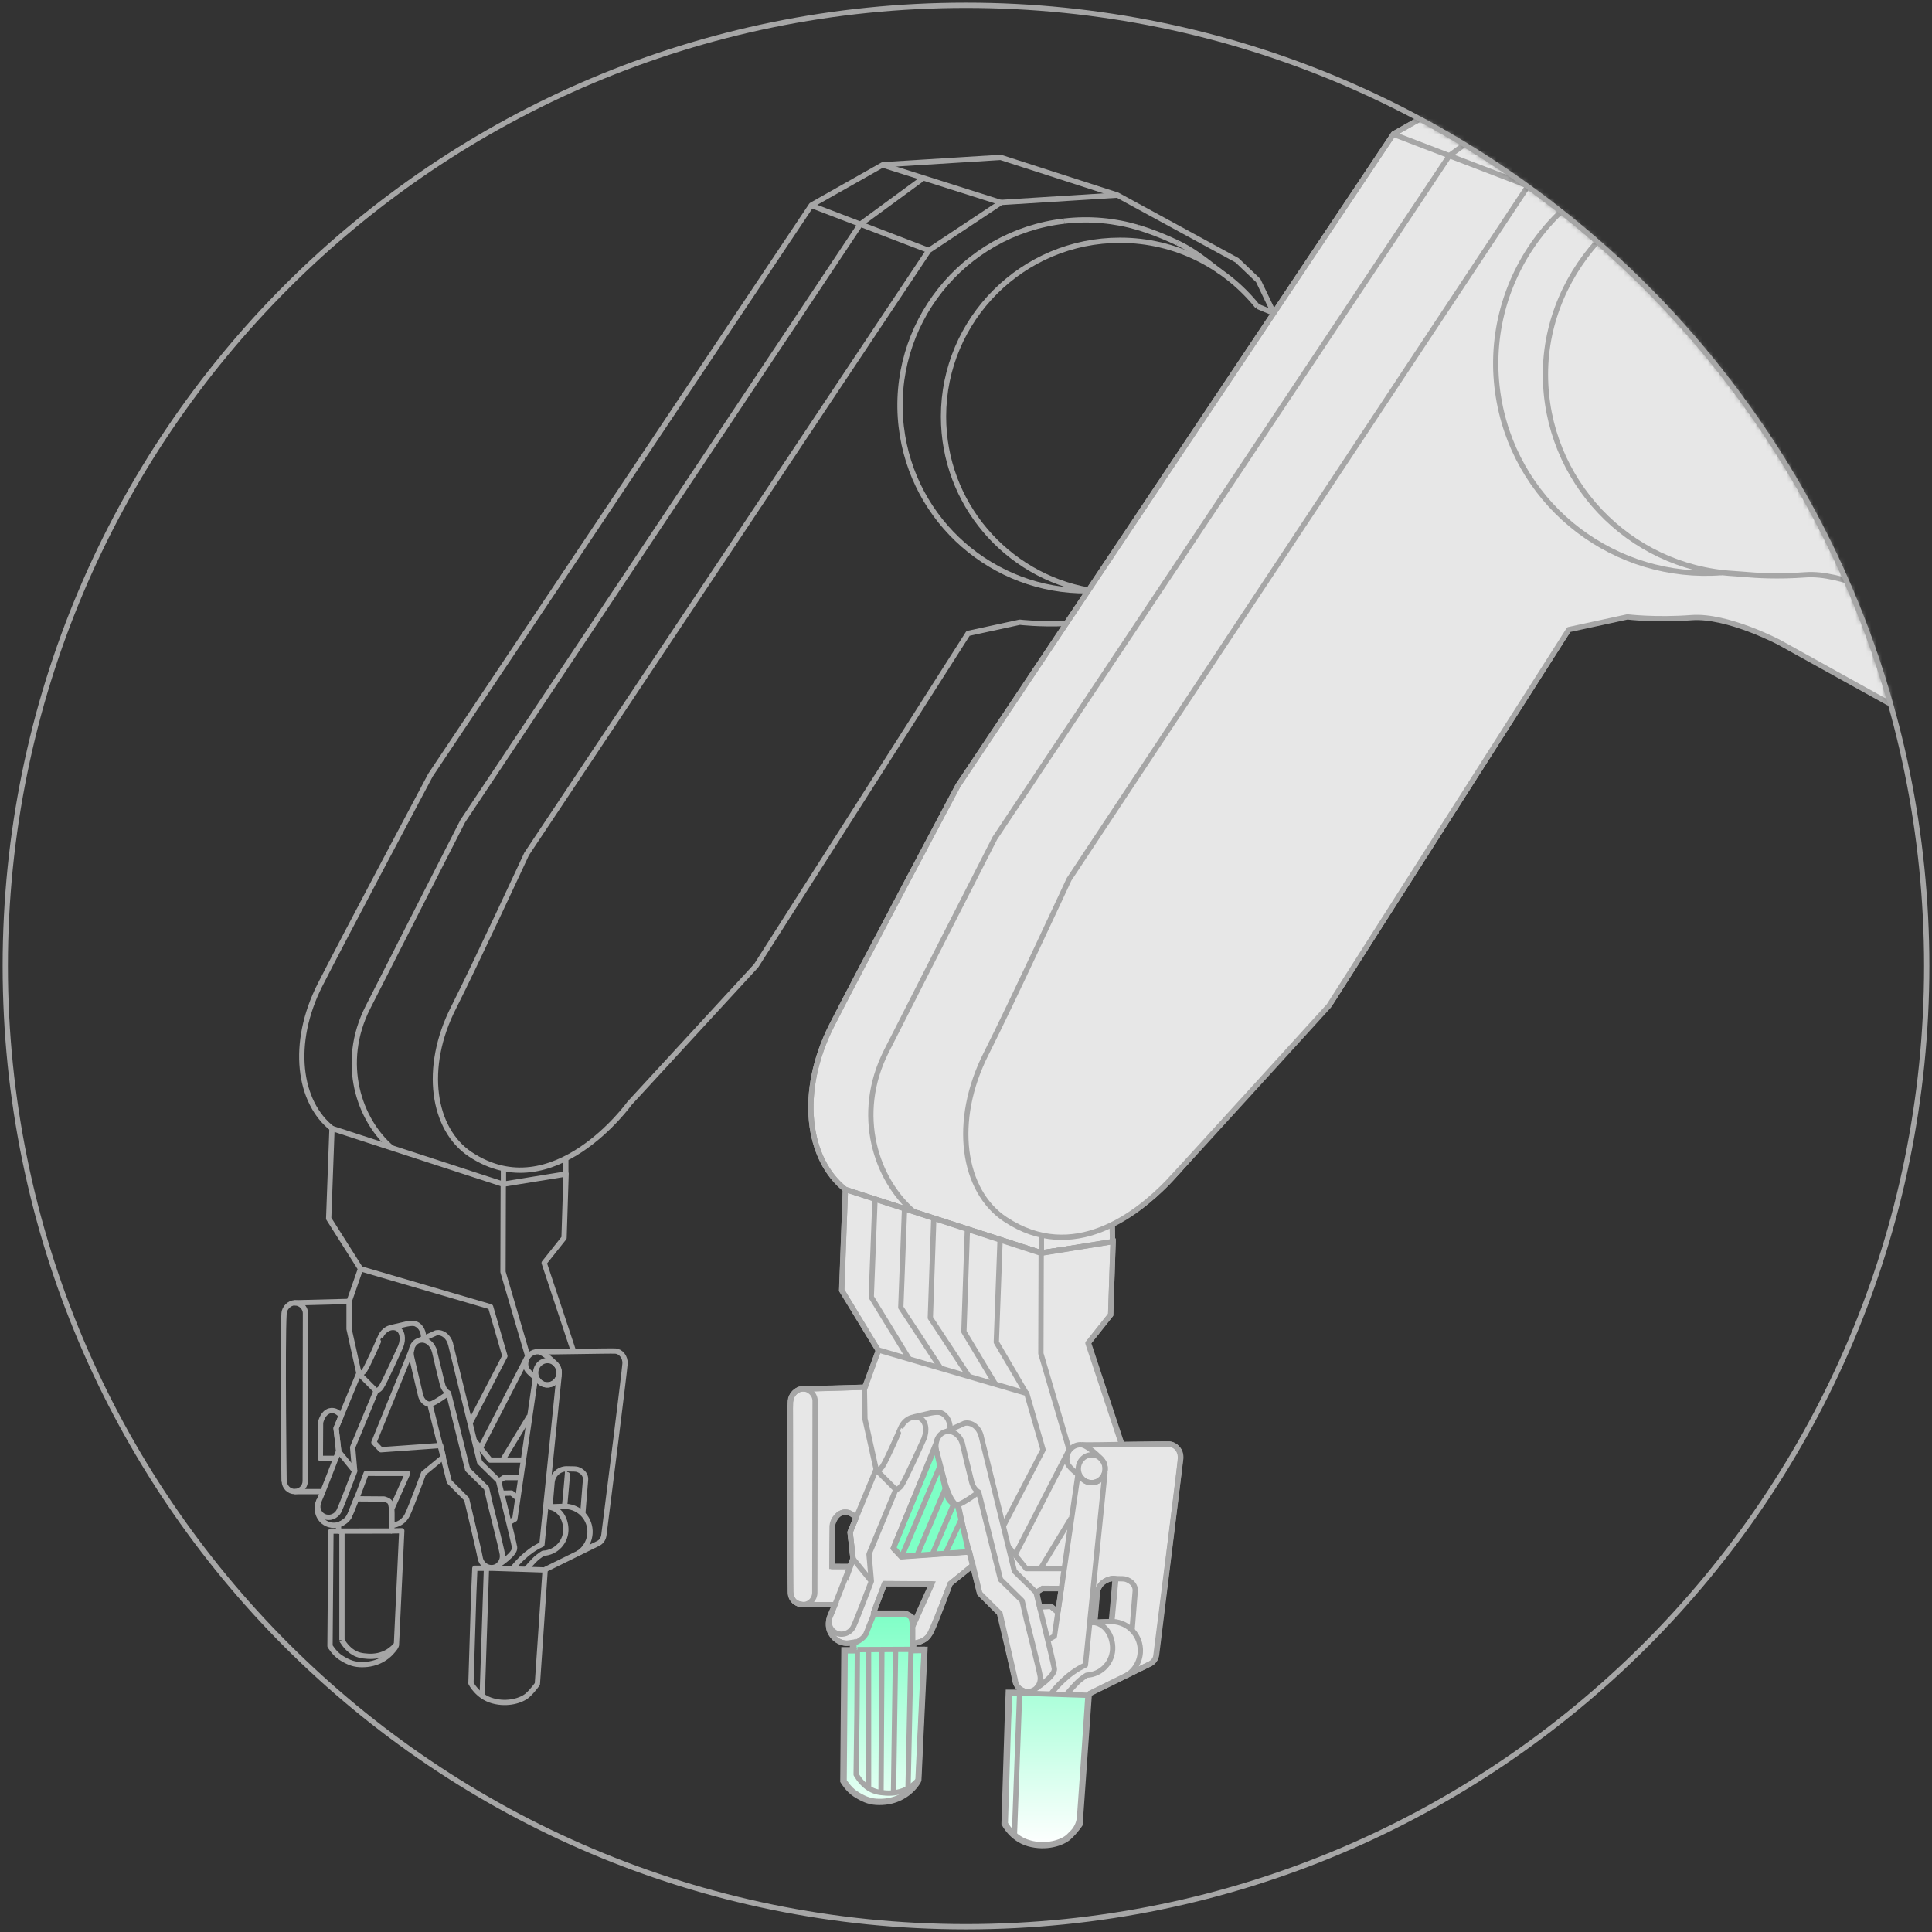 <svg width="366" height="366" viewBox="0 0 366 366" fill="none" xmlns="http://www.w3.org/2000/svg">
<rect x="0" y="0" width="366" height="366" fill="#333333" stroke="none"/>
<mask id="mask0_5128_11793" style="mask-type:luminance" maskUnits="userSpaceOnUse" x="1" y="1" width="364" height="364">
<path d="M183 365C283.516 365 365 283.516 365 183C365 82.484 283.516 1 183 1C82.484 1 1 82.484 1 183C1 283.516 82.484 365 183 365Z" fill="white"/>
</mask>
<g mask="url(#mask0_5128_11793)">
<path d="M103.276 297.416L93.24 297.09H89.953L89.742 302.034L89.217 318.871C89.217 318.871 90.477 321.419 93.343 322.206C96.173 322.993 98.832 322.138 99.949 321.148C101.034 320.159 101.801 319.006 101.801 319.006L103.272 297.412L103.276 297.416ZM64.153 290.051L64.117 288.834C64.117 288.834 65.759 288.31 66.216 287.169C66.637 286.024 67.508 283.934 67.508 283.934L72.754 283.973C72.754 283.973 73.557 284.156 73.875 284.57C74.189 284.983 74.225 286.688 74.225 286.688V290.019H74.261L76.113 289.987L75.099 311.637C75.099 311.637 75.064 311.836 74.853 312.162C74.611 312.488 73.804 313.636 72.337 314.439C70.835 315.246 69.328 315.405 68.072 315.329C66.78 315.254 65.695 314.761 64.507 313.986C63.319 313.207 62.516 311.828 62.516 311.828L62.691 290.051H64.157H64.153Z" stroke="#A6A6A6" stroke-linejoin="round"/>
<path d="M91.352 321.216L92.154 297.105" stroke="#A6A6A6" stroke-linejoin="round"/>
<path d="M178.742 78.917C178.742 60.478 193.719 45.514 212.173 45.514C222.706 45.514 232.074 50.403 238.211 58.034" stroke="#A6A6A6" stroke-linejoin="round"/>
<path d="M202.035 118.106C196.959 118.332 193.192 117.871 193.192 117.871L183.386 119.994L143.242 182.956L119.279 208.986C119.279 208.986 104.835 229.126 89.087 218.669C81.984 213.951 80.1 202.317 85.947 190.838C90.053 182.722 99.763 161.779 99.763 161.779L175.945 47.448L189.666 38.346L211.694 36.963" stroke="#A6A6A6" stroke-linejoin="round"/>
<path d="M74.231 217.478C68.046 212.212 64.326 201.428 69.692 190.848C73.798 182.731 87.661 155.561 87.661 155.561L162.973 42.481L174.81 33.805" stroke="#A6A6A6" stroke-linejoin="round"/>
<path d="M62.999 213.857C56.525 208.833 55.03 197.633 60.63 186.579C64.736 178.463 81.549 146.833 81.549 146.833L153.721 38.853L167.247 31.206L189.565 29.814L211.688 36.957L234.347 49.31L238.358 53.138L241.303 59.291" stroke="#A6A6A6" stroke-linejoin="round"/>
<path d="M201.594 41.889C206.435 41.325 211.189 41.786 215.624 43.097" stroke="#A6A6A6" stroke-linejoin="round"/>
<path d="M189.676 38.386L167.211 31.26" stroke="#A6A6A6" stroke-linejoin="round"/>
<path d="M106.723 285.369C109.39 285.242 111.647 287.289 111.77 289.94C111.858 291.748 110.944 293.402 109.489 294.288" stroke="#A6A6A6" stroke-linejoin="round"/>
<path d="M110.407 286.716L110.928 280.305C110.928 280.305 111.031 279.597 110.419 278.973C110.097 278.655 109.712 278.469 109.398 278.365C109.155 278.286 108.706 278.254 107.339 278.254C106.619 278.254 105.912 278.544 105.391 279.065C104.966 279.49 104.684 280.043 104.608 280.635C104.58 280.734 104.342 283.675 104.183 285.4C104.183 285.444 104.155 285.516 104.191 285.524C106.055 285.865 107.1 287.67 107.192 289.55C107.311 292.026 105.387 294.137 102.891 294.252C102.891 294.252 102.557 294.435 101.866 294.983C101.138 295.532 99.68 297.269 99.68 297.269" stroke="#A6A6A6" stroke-linejoin="round"/>
<path d="M105.914 260.602L102.667 292.578C99.733 293.87 97.567 296.548 97.078 297.192" stroke="#A6A6A6" stroke-linejoin="round"/>
<path d="M103.283 297.331C103.283 297.331 110.628 293.722 113.283 292.403C113.911 292.105 114.296 291.524 114.392 290.857C115.115 285.252 118.354 259.501 118.402 258.364C118.498 257.1 117.627 256.011 116.566 255.947C115.457 255.884 103.473 256.158 102.074 256.078" stroke="#A6A6A6" stroke-linejoin="round"/>
<path d="M75.064 311.566C74.687 311.991 74.17 312.472 73.55 312.869C72.219 313.676 70.867 313.835 69.707 313.764C68.546 313.692 67.576 313.545 66.539 312.766C65.458 311.991 64.746 310.699 64.746 310.699" stroke="#A6A6A6" stroke-linejoin="round"/>
<path d="M64.781 310.708V290.139" stroke="#A6A6A6" stroke-linejoin="round"/>
<path d="M64.086 290.051L74.261 290.035" stroke="#A6A6A6" stroke-linejoin="round"/>
<path d="M55.82 282.57H61.134" stroke="#A6A6A6" stroke-linejoin="round"/>
<path d="M84.973 263.917C84.683 263.754 84.393 263.464 84.151 263.079C83.956 262.745 83.813 262.304 83.765 262.029C83.622 261.501 82.314 256.067 82.314 256.036C81.976 254.597 80.768 253.635 79.56 253.885C78.352 254.136 77.628 255.563 77.966 257.065L79.512 263.659C79.512 263.659 79.659 264.263 79.659 264.279C79.902 265.376 80.768 266.135 81.591 265.976C82.414 265.817 84.973 263.921 84.973 263.921V263.917ZM84.973 263.917L88.598 278.401L92.171 281.915L92.895 285.055C92.895 285.055 94.974 293.199 95.164 294.415C95.359 295.631 94.584 296.768 93.423 296.951C92.263 297.134 91.15 296.295 90.959 295.071C90.764 293.855 88.4 283.993 88.4 283.993L85.112 280.694L81.44 266.024" stroke="#A6A6A6" stroke-linejoin="round"/>
<path d="M68.012 260.308C68.377 260.189 68.747 260.074 69.033 259.668C69.689 258.714 72.066 253.293 72.058 253.285C72.65 251.91 73.982 251.182 75.13 251.6C76.263 252.077 76.47 253.639 75.921 255.05C75.921 255.05 72.869 261.842 72.177 262.836C71.927 263.198 71.585 263.408 71.219 263.528" stroke="#A6A6A6" stroke-linejoin="round"/>
<path d="M96.418 288.418L97.527 287.782L101.438 260.973" stroke="#A6A6A6" stroke-linejoin="round"/>
<path d="M53.81 248.802C53.858 247.848 54.776 246.807 55.841 246.807C56.907 246.807 57.868 247.697 57.868 248.798C57.868 248.846 57.821 280.56 57.821 280.567C57.821 281.668 56.95 282.559 55.841 282.559C54.732 282.559 53.862 281.668 53.862 280.567V280.544H53.814C53.814 280.544 53.476 254.426 53.814 248.802H53.81Z" stroke="#A6A6A6" stroke-linejoin="round"/>
<path d="M55.793 246.809L66.083 246.543" stroke="#A6A6A6" stroke-linejoin="round"/>
<path d="M68.013 260.244L71.248 263.491L66.805 274.195L67.19 278.639" stroke="#A6A6A6" stroke-linejoin="round"/>
<path d="M68.303 240.355L66.129 246.592V251.763L68.013 260.241" stroke="#A6A6A6" stroke-linejoin="round"/>
<path d="M64.106 275.031C64.106 275.031 60.966 283.207 60.433 284.315C59.901 285.424 60.286 286.74 61.351 287.253C62.413 287.765 63.72 287.285 64.249 286.176C64.778 285.067 67.198 278.691 67.198 278.691L64.153 274.939L63.669 270.571L67.969 260.201" stroke="#A6A6A6" stroke-linejoin="round"/>
<path d="M80.249 253.774C80.348 252.427 79.808 251.23 78.731 250.785C78.142 250.543 76.862 250.857 76.862 250.857L74.191 251.473" stroke="#A6A6A6" stroke-linejoin="round"/>
<path d="M103.579 262.35C104.807 262.422 105.864 261.448 105.936 260.18C106.007 258.908 105.073 257.823 103.845 257.752C102.617 257.68 101.564 258.654 101.488 259.922C101.417 261.194 102.351 262.279 103.579 262.35Z" stroke="#A6A6A6" stroke-linejoin="round"/>
<path d="M101.959 261.46C101.765 261.217 100.075 259.997 99.737 259.254C99.642 258.94 99.543 258.59 99.591 258.224C99.638 256.96 100.751 255.999 101.959 256.07C102.973 256.122 105.195 258.216 105.533 258.753C105.823 259.158 105.97 259.655 105.918 260.184C105.87 261.448 104.805 262.426 103.549 262.354C102.874 262.314 102.293 261.977 101.955 261.464L101.959 261.46Z" stroke="#A6A6A6" stroke-linejoin="round"/>
<path d="M94.487 296.411C94.487 296.411 97.675 294.368 97.484 293.143C97.29 291.927 94.44 280.52 94.44 280.52L90.867 277.006C90.867 277.006 85.362 254.692 85.362 254.657C85.024 253.218 83.815 252.256 82.607 252.506L79.562 253.878" stroke="#A6A6A6" stroke-linejoin="round"/>
<path d="M60.474 284.167C59.667 285.852 60.251 287.856 61.869 288.639C63.486 289.422 65.47 288.686 66.276 287.001C67.083 285.316 69.365 279.107 69.365 279.107L77.227 279.119L74.214 285.856V288.953" stroke="#A6A6A6" stroke-linejoin="round"/>
<path d="M74.214 288.949C75.391 288.909 76.567 288.19 77.156 286.997C77.963 285.312 80.244 279.104 80.244 279.104L83.992 276.019L83.479 273.833L72.159 274.64L70.836 273.249L78.114 255.383" stroke="#A6A6A6" stroke-linejoin="round"/>
<path d="M68.301 240.355L92.94 247.562L95.647 256.894L89.076 269.526" stroke="#A6A6A6" stroke-linejoin="round"/>
<path d="M95.337 224.289L95.289 240.959L99.975 256.897L90.988 274.346" stroke="#A6A6A6" stroke-linejoin="round"/>
<path d="M68.351 240.446L62.266 230.835L62.894 213.768L95.307 224.332L107.239 222.401L106.853 234.507L103.085 239.245L108.594 255.835" stroke="#A6A6A6" stroke-linejoin="round"/>
<path d="M95.07 282.887L96.907 282.844L98.019 283.786" stroke="#A6A6A6" stroke-linejoin="round"/>
<path d="M94.441 280.584L95.503 279.912H98.547" stroke="#A6A6A6" stroke-linejoin="round"/>
<path d="M89.852 272.881L92.844 276.597H99.124" stroke="#A6A6A6" stroke-linejoin="round"/>
<path d="M95.312 276.458L100.289 268.254" stroke="#A6A6A6" stroke-linejoin="round"/>
<path d="M153.781 38.947L176.004 47.461" stroke="#A6A6A6" stroke-linejoin="round"/>
<path d="M104.23 285.46L106.961 285.357C106.961 285.357 107.617 278.258 107.561 278.258" stroke="#A6A6A6" stroke-linejoin="round"/>
<path d="M107.191 222.418V219.492" stroke="#A6A6A6" stroke-linejoin="round"/>
<path d="M95.375 224.368V221.455" stroke="#A6A6A6" stroke-linejoin="round"/>
<path d="M60.691 276.271L60.727 269.526C60.727 269.526 61.009 268.028 62.023 267.455C62.548 267.145 63.001 267.197 63.35 267.272C63.978 267.416 64.646 268.175 64.646 268.175L63.668 270.587L64.193 274.936L63.633 276.271H60.695H60.691Z" stroke="#A6A6A6" stroke-linejoin="round"/>
<path d="M238.211 58.033L241.351 59.349" stroke="#A6A6A6" stroke-linejoin="round"/>
<path d="M206.279 111.802C190.626 109.016 178.742 95.343 178.742 78.916" stroke="#A6A6A6" stroke-linejoin="round"/>
<path d="M215.621 43.098C215.621 43.098 219.023 44.071 223.062 46.015" stroke="#A6A6A6" stroke-linejoin="round"/>
<path d="M170.735 80.86C168.489 61.599 182.325 44.134 201.59 41.889" stroke="#A6A6A6" stroke-linejoin="round"/>
<path d="M223.062 46.014C225.718 47.294 227.26 48.418 231.111 51.427" stroke="#A6A6A6" stroke-linejoin="round"/>
<path d="M205.954 111.917C188.219 112.084 172.841 98.849 170.738 80.859" stroke="#A6A6A6" stroke-linejoin="round"/>
<path fill-rule="evenodd" clip-rule="evenodd" d="M297.295 119.013L252.119 189.921C252.119 189.921 229.256 214.929 223.016 222.052C216.772 229.179 210.699 231.822 210.699 231.822L210.754 235.367L197.225 237.323L160.276 225.434C152.875 219.691 151.162 206.885 157.569 194.245C162.263 184.968 181.485 148.807 181.485 148.807L263.995 25.358L279.456 16.613L304.974 15.023L330.269 23.187L356.172 37.309L360.754 41.685L364.121 48.717L329.275 107.22" fill="#E7E7E7"/>
<path d="M297.295 119.013L252.119 189.921C252.119 189.921 229.256 214.929 223.016 222.052C216.772 229.179 210.699 231.822 210.699 231.822L210.754 235.367L197.225 237.323L160.276 225.434C152.875 219.691 151.162 206.885 157.569 194.245C162.263 184.968 181.485 148.807 181.485 148.807L263.995 25.358L279.456 16.613L304.974 15.023L330.269 23.187L356.172 37.309L360.754 41.685L364.121 48.717L329.275 107.22" stroke="#A6A6A6" stroke-miterlimit="10"/>
<path d="M197.281 237.454V234.123" stroke="#A6A6A6" stroke-linejoin="round"/>
<path d="M297.295 119.013L252.119 189.921C252.119 189.921 229.256 214.929 223.016 222.052C216.772 229.179 210.699 231.822 210.699 231.822L210.754 235.367L197.225 237.323L160.276 225.434C152.875 219.691 151.162 206.885 157.569 194.245C162.263 184.968 181.485 148.807 181.485 148.807L263.995 25.358L279.456 16.613L304.974 15.023L330.269 23.187L356.172 37.309L360.754 41.685L364.121 48.717L329.275 107.22" stroke="#A6A6A6" stroke-linejoin="round"/>
<path fill-rule="evenodd" clip-rule="evenodd" d="M160.151 225.322L159.471 244.409L166.387 255.836L163.911 262.795L152.758 263.149C152.758 263.149 151.637 262.843 150.679 263.686C149.761 264.528 149.841 265.395 149.761 265.506C149.721 265.617 149.801 301.533 149.801 301.533C149.801 301.533 149.88 303.313 151.041 303.715C152.202 304.116 153.438 303.997 153.438 303.997H158.195C158.195 303.997 157.237 306.417 157.075 306.767C156.955 307.117 156.796 308.516 157.436 309.47C158.076 310.428 158.597 310.849 159.555 311.171C160.473 311.493 161.633 311.143 161.633 311.143L161.594 312.53H159.873L159.674 337.428C159.674 337.428 160.592 339.006 161.951 339.896C163.311 340.786 164.551 341.351 165.99 341.434C167.468 341.518 169.185 341.335 170.863 340.413C172.584 339.491 173.502 338.183 173.744 337.809C174.023 337.436 174.062 337.209 174.062 337.209L175.223 312.459L173.104 312.495V311.263C173.104 311.263 175.139 311.123 175.942 309.859C176.741 308.599 180.016 299.998 180.016 299.998L184.333 296.54L185.613 301.862L189.448 305.662L192.33 318.266C192.33 318.266 192.37 319.212 193.089 319.824C193.808 320.436 194.806 320.575 194.806 320.575H191.01L190.808 326.227L190.211 345.476C190.211 345.476 191.65 348.39 194.886 349.288C198.165 350.19 201.201 349.209 202.481 348.08C203.721 346.951 204.6 345.632 204.6 345.632L206.356 320.885C206.356 320.885 214.791 316.72 217.871 315.209C218.547 314.872 219.028 314.212 219.107 313.457C219.906 306.95 223.666 276.444 223.666 276.444C223.666 276.444 223.865 275.316 223.185 274.497C222.545 273.682 221.587 273.575 221.587 273.575L212.553 273.654L206.197 254.381L210.395 249.103L210.876 235.183L197.326 237.35L160.151 225.322ZM165.469 305.583L167.588 299.998L176.499 300.062L173.144 307.475C173.144 307.475 173.144 306.529 172.623 306.199C172.103 305.869 171.666 305.579 171.304 305.587C170.946 305.595 165.469 305.587 165.469 305.587V305.583ZM210.633 307.173L211.392 299.1C211.392 299.1 210.752 298.782 209.596 299.382C208.475 299.978 208.316 300.471 208.077 300.944C207.835 301.417 207.835 301.843 207.835 302.252C207.835 302.661 207.398 307.351 207.398 307.351L210.633 307.173ZM200.402 305.372L201.042 300.928L197.525 300.897L196.404 301.652L196.964 304.406L199.123 304.303L200.402 305.368V305.372ZM161.113 296.751L157.595 296.731C157.595 296.731 157.635 289.461 157.675 288.945C157.714 287.856 158.835 286.457 160.115 286.457C160.914 286.457 161.753 286.985 162.154 287.605L161.073 290.217L161.594 295.431L161.113 296.755V296.751Z" fill="#E7E7E7" stroke="#A6A6A6" stroke-miterlimit="10"/>
<path fill-rule="evenodd" clip-rule="evenodd" d="M177.179 274.1L169.266 293.202L170.704 294.851L183.451 293.973L181.575 285.272C181.575 285.272 180.097 285.264 178.737 279.911C177.378 274.557 177.179 274.104 177.179 274.104V274.1Z" fill="#7EFFC6" stroke="#A6A6A6" stroke-miterlimit="10"/>
<path d="M170.863 294.752L178.065 277.756" stroke="#A6A6A6" stroke-linejoin="round"/>
<path d="M179.059 294.403L182.135 287.773" stroke="#A6A6A6" stroke-linejoin="round"/>
<path d="M176.621 294.454L180.699 284.867" stroke="#A6A6A6" stroke-linejoin="round"/>
<path d="M173.703 294.689L179.097 281.986" stroke="#A6A6A6" stroke-linejoin="round"/>
<path d="M173.115 229.572C166.044 223.55 161.791 211.225 167.924 199.126C172.618 189.849 188.465 158.783 188.465 158.783L274.568 29.471L288.098 19.586" stroke="#A6A6A6" stroke-linejoin="round"/>
<path d="M173.094 311.284C174.437 311.236 175.785 310.417 176.456 309.054C177.379 307.126 179.986 300.031 179.986 300.031L184.271 296.506L183.682 294.006L170.745 294.928L169.23 293.338L177.271 273.584" stroke="#A6A6A6" stroke-linejoin="round"/>
<path d="M305.094 24.83L279.414 16.686" stroke="#A6A6A6" stroke-linejoin="round"/>
<path d="M210.254 307.19C213.302 307.047 215.882 309.388 216.025 312.413C216.124 314.483 215.083 316.371 213.418 317.385" stroke="#A6A6A6" stroke-linejoin="round"/>
<path d="M214.465 308.727L215.057 301.398C215.057 301.398 215.177 300.591 214.477 299.875C214.107 299.514 213.666 299.299 213.309 299.18C213.03 299.089 212.522 299.053 210.952 299.053C210.133 299.053 209.326 299.387 208.726 299.983C208.241 300.472 207.919 301.104 207.831 301.775C207.8 301.887 207.525 305.249 207.347 307.225C207.347 307.272 207.311 307.36 207.351 307.368C209.485 307.757 210.681 309.824 210.781 311.97C210.916 314.804 208.718 317.213 205.864 317.348C205.864 317.348 205.482 317.559 204.691 318.183C203.861 318.811 202.191 320.798 202.191 320.798" stroke="#A6A6A6" stroke-linejoin="round"/>
<path d="M209.334 278.877L205.622 315.436C202.267 316.911 199.791 319.975 199.234 320.714" stroke="#A6A6A6" stroke-linejoin="round"/>
<path d="M206.325 320.866C206.325 320.866 214.942 316.609 217.923 315.162C218.475 314.868 218.92 314.284 218.976 313.62C219.747 307.547 223.559 277.622 223.614 276.318C223.726 274.871 222.728 273.627 221.516 273.556C220.244 273.484 206.547 273.798 204.945 273.707" stroke="#A6A6A6" stroke-linejoin="round"/>
<path d="M185.397 282.666C185.067 282.479 184.733 282.145 184.459 281.704C184.236 281.322 184.073 280.821 184.018 280.503C183.851 279.903 182.36 273.687 182.36 273.651C181.975 272.006 180.591 270.905 179.212 271.195C177.829 271.481 177.002 273.111 177.388 274.828L179.156 282.368C179.156 282.368 179.323 283.059 179.323 283.075C179.598 284.327 180.591 285.198 181.533 285.015C182.471 284.832 185.397 282.67 185.397 282.67V282.666ZM185.397 282.666L189.538 299.224L193.624 303.239L194.455 306.828C194.455 306.828 196.828 316.14 197.05 317.531C197.273 318.923 196.387 320.222 195.063 320.429C193.736 320.64 192.468 319.678 192.245 318.283C192.022 316.892 189.32 305.619 189.32 305.619L185.564 301.847L181.366 285.074" stroke="#A6A6A6" stroke-linejoin="round"/>
<path d="M166.004 278.54C166.421 278.404 166.843 278.273 167.172 277.808C167.92 276.715 170.638 270.519 170.626 270.511C171.306 268.941 172.828 268.106 174.14 268.583C175.436 269.128 175.67 270.912 175.046 272.53C175.046 272.53 171.557 280.292 170.766 281.433C170.479 281.846 170.086 282.089 169.669 282.224" stroke="#A6A6A6" stroke-linejoin="round"/>
<path d="M198.48 310.671L199.748 309.944L204.22 279.295" stroke="#A6A6A6" stroke-linejoin="round"/>
<path d="M163.742 262.832L163.849 268.77L166.004 278.464" stroke="#A6A6A6" stroke-linejoin="round"/>
<path d="M149.769 265.387C149.825 264.298 150.874 263.105 152.09 263.105C153.306 263.105 154.411 264.127 154.411 265.383C154.411 265.439 154.356 301.696 154.356 301.703C154.356 302.959 153.362 303.981 152.09 303.981C150.818 303.981 149.769 302.959 149.769 301.703V301.656C149.769 300.738 149.383 271.715 149.769 265.391V265.387Z" stroke="#A6A6A6" stroke-linejoin="round"/>
<path d="M152.031 263.107L163.796 262.801L166.447 255.762" stroke="#A6A6A6" stroke-linejoin="round"/>
<path d="M166.004 278.465L169.705 282.181L164.625 294.415L165.066 299.495" stroke="#A6A6A6" stroke-linejoin="round"/>
<path d="M161.531 295.368C161.531 295.368 157.942 304.716 157.334 305.984C156.726 307.252 157.167 308.755 158.383 309.343C159.599 309.931 161.09 309.379 161.698 308.111C162.306 306.843 165.069 299.557 165.069 299.557L161.591 295.269L161.038 290.272L165.951 278.416" stroke="#A6A6A6" stroke-linejoin="round"/>
<path d="M179.994 271.067C180.109 269.529 179.493 268.162 178.261 267.649C177.585 267.371 176.127 267.728 176.127 267.728L173.074 268.436" stroke="#A6A6A6" stroke-linejoin="round"/>
<path d="M206.667 280.876C208.07 280.956 209.279 279.847 209.362 278.392C209.445 276.937 208.372 275.697 206.969 275.614C205.566 275.53 204.362 276.643 204.278 278.098C204.191 279.549 205.264 280.793 206.667 280.876Z" stroke="#A6A6A6" stroke-linejoin="round"/>
<path d="M204.815 279.861C204.593 279.582 202.661 278.187 202.276 277.337C202.164 276.979 202.053 276.581 202.109 276.16C202.164 274.713 203.436 273.612 204.815 273.696C205.976 273.755 208.516 276.148 208.901 276.76C209.235 277.225 209.398 277.794 209.342 278.394C209.291 279.841 208.075 280.958 206.64 280.874C205.865 280.83 205.201 280.445 204.815 279.857V279.861Z" stroke="#A6A6A6" stroke-linejoin="round"/>
<path d="M196.313 319.813C196.313 319.813 199.958 317.475 199.735 316.08C199.517 314.689 196.258 301.648 196.258 301.648L192.168 297.634C192.168 297.634 185.876 272.125 185.876 272.085C185.486 270.439 184.107 269.338 182.724 269.628L179.246 271.198" stroke="#A6A6A6" stroke-linejoin="round"/>
<path d="M165.453 305.548C166.459 302.945 167.552 300.027 167.552 300.027L176.542 300.039L172.929 308.064" stroke="#A6A6A6" stroke-linejoin="round"/>
<path d="M166.336 255.729L194.504 263.968L197.597 274.64L190.085 289.08" stroke="#A6A6A6" stroke-linejoin="round"/>
<path d="M197.242 237.363L197.186 256.422L202.544 274.646L192.27 294.595" stroke="#A6A6A6" stroke-linejoin="round"/>
<path d="M172.253 257.481L165.051 245.708L165.762 227.146" stroke="#A6A6A6" stroke-linejoin="round"/>
<path d="M178.228 259.227L170.648 247.685L171.356 229.012" stroke="#A6A6A6" stroke-linejoin="round"/>
<path d="M183.607 260.814L176.242 249.653L176.898 230.781" stroke="#A6A6A6" stroke-linejoin="round"/>
<path d="M188.603 262.283L182.602 252.283L183.257 233.014" stroke="#A6A6A6" stroke-linejoin="round"/>
<path d="M194.414 263.934L188.742 254.271L189.45 235.002" stroke="#A6A6A6" stroke-linejoin="round"/>
<path d="M196.934 304.356L199.032 304.309L200.304 305.386" stroke="#A6A6A6" stroke-linejoin="round"/>
<path d="M196.223 301.72L197.435 300.953H200.917" stroke="#A6A6A6" stroke-linejoin="round"/>
<path d="M190.973 292.912L194.395 297.157H201.577" stroke="#A6A6A6" stroke-linejoin="round"/>
<path d="M197.211 297.001L202.899 287.625" stroke="#A6A6A6" stroke-linejoin="round"/>
<path d="M264.059 25.469L289.465 35.203" stroke="#A6A6A6" stroke-linejoin="round"/>
<path d="M207.414 307.296L210.534 307.181C210.534 307.181 211.285 299.064 211.222 299.064" stroke="#A6A6A6" stroke-linejoin="round"/>
<path d="M157.637 296.787L157.677 289.076C157.677 289.076 157.998 287.363 159.155 286.707C159.755 286.353 160.272 286.413 160.673 286.501C161.393 286.664 162.152 287.53 162.152 287.53L161.031 290.288L161.631 295.261L160.991 296.787H157.633H157.637Z" stroke="#A6A6A6" stroke-linejoin="round"/>
<path d="M161.491 312.785V311.124C161.491 311.124 160.605 311.39 159.722 311.203C158.84 311.016 157.791 310.432 157.183 309.033C156.574 307.638 157.238 306.08 157.238 306.08L158.125 303.985H152.047C150.779 303.985 149.726 302.952 149.726 301.696V301.664C149.726 301.175 149.34 271.755 149.726 265.379C149.782 264.29 150.831 263.098 152.047 263.098" stroke="#A6A6A6" stroke-linejoin="round"/>
<path d="M195.018 349.114C193.424 348.676 192.276 347.75 191.525 346.927C191.147 346.518 190.873 346.133 190.69 345.854C190.598 345.715 190.535 345.6 190.491 345.524C190.471 345.493 190.459 345.469 190.447 345.449L191.048 326.255L191.278 320.79H194.839L206.104 321.156L206.064 321.728C206.032 322.229 205.984 322.948 205.925 323.827C205.806 325.588 205.643 327.988 205.468 330.556C205.118 335.691 204.72 341.49 204.518 344.153C204.442 345.226 204.021 346.244 203.294 347.039C203.015 347.337 202.701 347.651 202.383 347.953C201.159 349.03 198.194 350 195.018 349.118V349.114ZM161.591 312.741H161.794V312.539L161.754 311.295C161.802 311.279 161.862 311.255 161.929 311.227C162.12 311.148 162.378 311.028 162.657 310.865C163.205 310.547 163.853 310.039 164.135 309.323H164.139C164.378 308.667 164.747 307.745 165.057 306.986C165.208 306.604 165.351 306.267 165.451 306.024C165.498 305.913 165.534 305.821 165.562 305.754L171.401 305.798C171.401 305.798 171.413 305.798 171.417 305.802C171.441 305.806 171.476 305.818 171.52 305.829C171.608 305.853 171.727 305.893 171.858 305.945C172.124 306.052 172.402 306.207 172.55 306.398C172.609 306.477 172.673 306.648 172.724 306.899C172.776 307.137 172.816 307.415 172.844 307.686C172.871 307.956 172.887 308.21 172.895 308.397C172.899 308.492 172.903 308.568 172.903 308.62C172.903 308.647 172.907 308.667 172.907 308.679V308.695V312.706H173.146H173.15L175.054 312.674L173.905 337.194V337.209C173.897 337.229 173.885 337.265 173.869 337.309C173.833 337.4 173.77 337.535 173.662 337.706C173.647 337.722 173.635 337.742 173.619 337.766C173.293 338.203 172.406 339.399 170.852 340.25C169.175 341.148 167.494 341.331 166.083 341.248C164.652 341.164 163.448 340.624 162.1 339.741C161.444 339.312 160.892 338.716 160.498 338.215C160.304 337.969 160.149 337.746 160.045 337.587C159.994 337.508 159.954 337.444 159.926 337.4C159.922 337.392 159.918 337.388 159.914 337.38L160.113 312.733H161.595L161.591 312.741Z" fill="url(#paint0_linear_5128_11793)" stroke="#A6A6A6"/>
<path d="M164.547 312.492V338.661" stroke="#A6A6A6" stroke-linejoin="round"/>
<path d="M193.166 320.584L192.168 347.751" stroke="#A6A6A6" stroke-linejoin="round"/>
<path d="M167.065 312.492L166.906 339.488" stroke="#A6A6A6" stroke-linejoin="round"/>
<path d="M169.663 312.492L169.266 339.643" stroke="#A6A6A6" stroke-linejoin="round"/>
<path d="M172.58 312.492L172.02 338.812" stroke="#A6A6A6" stroke-linejoin="round"/>
<path d="M173.984 337.159C173.555 337.644 172.959 338.196 172.251 338.649C170.729 339.571 169.187 339.754 167.859 339.671C166.532 339.587 165.423 339.424 164.238 338.53C163.002 337.644 162.191 336.169 162.191 336.169L162.342 324.571L162.426 312.504" stroke="#A6A6A6" stroke-linejoin="round"/>
<path d="M173.932 337.408C173.932 337.38 173.984 337.237 173.984 337.237L175.125 312.447L162.422 312.503" stroke="#A6A6A6" stroke-linejoin="round"/>
<path fill-rule="evenodd" clip-rule="evenodd" d="M330.279 23.207L356.151 37.341L360.745 41.729L364.462 49.396C364.462 49.396 482.871 169.316 472.044 176.283C465.971 180.222 458.697 182.508 450.875 182.508C438.569 182.508 427.579 176.808 420.413 167.909L337.064 121.695C337.064 121.695 327.219 116.485 320.438 117.005C313.602 117.522 308.296 116.866 308.296 116.866L297.194 119.271L251.744 190.552C251.744 190.552 223.357 221.773 221.171 224.047C215.427 229.993 203.341 239.548 190.435 230.987C182.394 225.649 180.264 212.473 186.881 199.48C191.528 190.294 202.522 166.581 202.522 166.581L289.48 35.207L305.013 24.904L330.279 23.207Z" fill="#E7E7E7" stroke="#A6A6A6" stroke-linejoin="round"/>
<path fill-rule="evenodd" clip-rule="evenodd" d="M330.672 108.825C330.179 108.778 328.867 108.682 328.375 108.654C308.521 107.494 292.77 91.023 292.77 70.903C292.77 50.783 309.725 33.084 330.616 33.084C342.54 33.084 353.149 38.617 360.096 47.258L476.59 96.353C496.276 98.388 511.647 115.046 511.647 135.269C511.647 156.863 494.09 174.391 472.488 174.391C460.183 174.391 449.189 168.692 442.022 159.792L358.674 113.579C358.674 113.579 348.828 108.368 342.047 108.889C336.797 109.286 332.421 108.988 330.672 108.829V108.825Z" fill="#E7E7E7" stroke="#A6A6A6" stroke-linejoin="round"/>
<path d="M326.194 108.472C306.206 110.05 287.819 96.329 284.039 76.205C279.993 54.659 294.23 33.879 315.78 29.829C321.198 28.811 326.596 28.959 331.699 30.091C331.699 30.091 335.614 30.926 340.324 32.798C343.416 34.034 345.245 35.183 349.82 38.271" stroke="#A6A6A6" stroke-linejoin="round"/>
<path d="M166.393 255.834L159.434 244.446L160.153 225.336L197.213 237.415L210.854 235.205L210.413 249.045L206.104 254.462L212.4 273.429" stroke="#A6A6A6" stroke-linejoin="round"/>
</g>
<path d="M183 365C283.516 365 365 283.516 365 183C365 82.484 283.516 1 183 1C82.484 1 1 82.484 1 183C1 283.516 82.484 365 183 365Z" stroke="#A6A6A6" stroke-miterlimit="10"/>
<defs>
<linearGradient id="paint0_linear_5128_11793" x1="183.007" y1="305.551" x2="183.007" y2="349.658" gradientUnits="userSpaceOnUse">
<stop stop-color="#7EFFC6"/>
<stop offset="1" stop-color="white"/>
</linearGradient>
</defs>
</svg>
